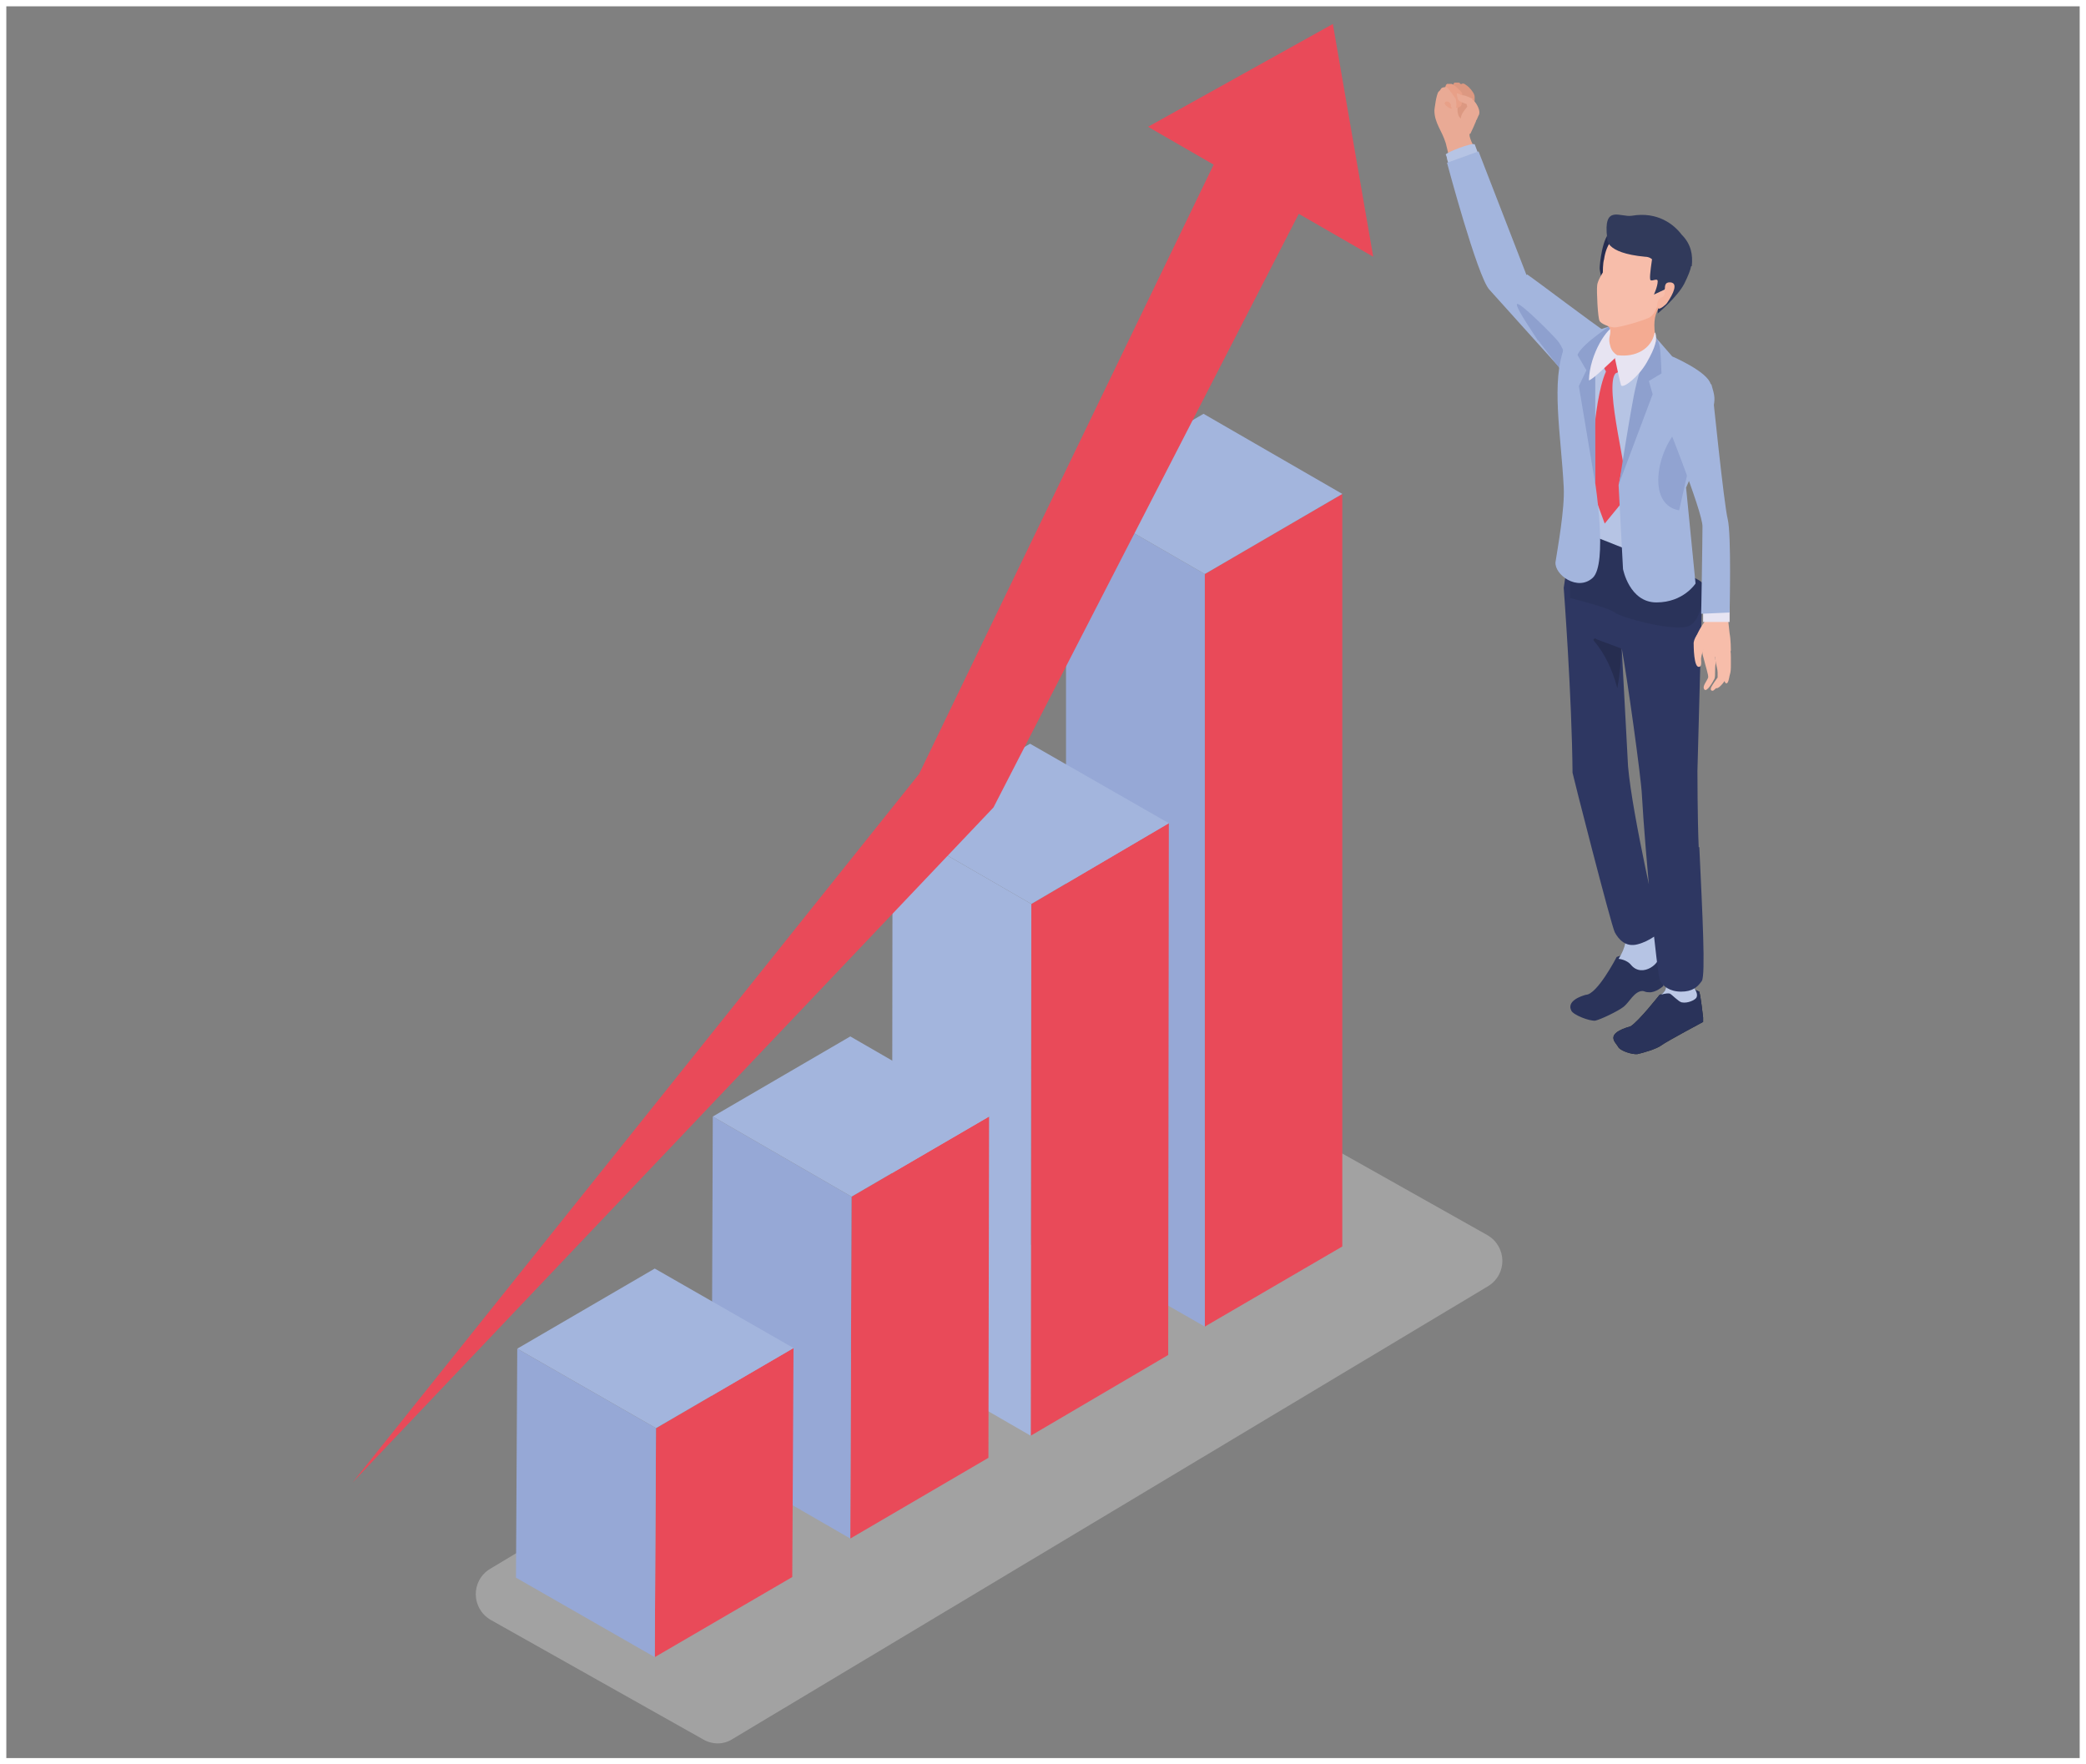 <?xml version="1.0" encoding="UTF-8"?>
<svg id="_レイヤー_1" data-name="レイヤー_1" xmlns="http://www.w3.org/2000/svg" version="1.1" viewBox="0 0 330.7 279.7">
  <rect x="0" y="0" width="330.7" height="279.7" fill="#808080" stroke="none"/>
  <!-- Generator: Adobe Illustrator 29.1.0, SVG Export Plug-In . SVG Version: 2.1.0 Build 142)  -->
  <defs>
    <style>
      .st0 {
        fill: #f7bdaa;
      }

      .st1 {
        fill: #e94a59;
      }

      .st2 {
        fill: #96a8d6;
      }

      .st3 {
        fill: #313a5b;
      }

      .st4 {
        fill: #f4ab92;
      }

      .st5 {
        fill: #dc9881;
      }

      .st6 {
        fill: #2e3762;
      }

      .st7 {
        fill: #e7e4f2;
      }

      .st8 {
        fill: #262d50;
      }

      .st9 {
        fill: #bdc9e7;
      }

      .st10 {
        fill: #e8a088;
      }

      .st11 {
        fill: #91a3d1;
      }

      .st12 {
        fill: #1e252b;
      }

      .st13 {
        fill: none;
        stroke: #fff;
        stroke-miterlimit: 10;
        stroke-width: 1px;
      }

      .st14 {
        fill: #a3b5dd;
      }

      .st15 {
        fill: #8ea0ce;
      }

      .st16 {
        fill: #f6b6a1;
      }

      .st17 {
        fill: #b6c4e4;
      }

      .st18 {
        fill: #c4c4c4;
        opacity: .5;
      }

      .st19 {
        fill: #e9aa95;
      }

      .st20 {
        fill: #2a335a;
      }
    </style>
  </defs>
  <path class="st18" d="M235.9,203.9l-119.8,71.8c-1.4.9-3.2.9-4.7,0l-33.6-18.9c-3.1-1.8-3.2-6.2-.1-8.1l119.8-71.8c1.4-.9,3.2-.9,4.7,0l33.6,18.9c3.1,1.8,3.2,6.2.1,8.1Z"/>
  <g>
    <g>
      <polygon class="st1" points="212.8 78.3 212.8 197.6 191 210.3 191 91 212.8 78.3"/>
      <polygon class="st2" points="191 91 191 210.3 169 197.7 169 78.3 191 91"/>
      <polygon class="st14" points="212.8 78.3 191 91 169 78.3 190.8 65.6 212.8 78.3"/>
    </g>
    <g>
      <polygon class="st1" points="185.3 130.5 185.2 214.8 163.4 227.6 163.5 143.3 185.3 130.5"/>
      <polygon class="st14" points="163.5 143.3 163.4 227.6 141.4 214.9 141.5 130.6 163.5 143.3"/>
      <polygon class="st14" points="185.3 130.5 163.5 143.3 141.5 130.6 163.3 117.9 185.3 130.5"/>
    </g>
    <g>
      <polygon class="st1" points="156.8 177 156.7 231.1 134.8 243.9 135 189.7 156.8 177"/>
      <polygon class="st2" points="135 189.7 134.8 243.9 112.8 231.2 113 177 135 189.7"/>
      <polygon class="st14" points="156.8 177 135 189.7 113 177 134.8 164.3 156.8 177"/>
    </g>
    <g>
      <polygon class="st1" points="125.8 213.7 125.6 250 103.8 262.7 104 226.4 125.8 213.7"/>
      <polygon class="st2" points="104 226.4 103.8 262.7 81.8 250.1 82 213.8 104 226.4"/>
      <polygon class="st14" points="125.8 213.7 104 226.4 82 213.8 103.8 201.1 125.8 213.7"/>
    </g>
  </g>
  <polygon class="st1" points="217.7 40.7 211.3 3.8 182 20.1 192.4 26.1 145.7 122.7 55.9 235 157.5 128 205.9 33.9 217.7 40.7 217.7 40.7"/>
  <g>
    <g>
      <g>
        <g>
          <path class="st12" d="M269.4,157.3c.2.4.6,4,.6,4v.7c0,0-5.8,3.1-6.6,3.7-.8.6-2.9,1.2-3.8,1.4-.8.1-2.8-.5-3.1-1.2-.4-.7-2.2-2,2-3.2,1.3-.8,4.6-5,4.6-5l4.2-1.4,2.1.9Z"/>
          <path class="st12" d="M263.9,157.1c.4-.5.4-3.1.3-4.1l3.9-1c.2,1.7.2,3.8.3,4.1.3.8.9,1.5.5,2.1-.2.3-1.3.9-2.3.7-.5-.1-1.6-1.3-1.9-1.4-.6-.1-1.4.2-1.4.2,0,0,.2-.1.6-.6Z"/>
        </g>
        <g>
          <path class="st20" d="M269.4,157.3c.2.4.6,4,.6,4v.7c0,0-5.8,3.1-6.6,3.7-.8.6-2.9,1.2-3.8,1.4-.8.1-2.8-.5-3.1-1.2-.4-.7-2.2-2,2-3.2,1.3-.8,4.6-5,4.6-5l4.2-1.4,2.1.9Z"/>
          <path class="st9" d="M263.9,157.1c.4-.5.4-3.1.3-4.1l3.9-1c.2,1.7.2,3.8.3,4.1.3.8.9,1.5.5,2.1-.2.3-1.3.9-2.3.7-.5-.1-1.6-1.3-1.9-1.4-.6-.1-1.4.2-1.4.2,0,0,.2-.1.6-.6Z"/>
        </g>
      </g>
      <g>
        <path class="st20" d="M263,151.2c.3.5.7,4.3.7,4.3v.8c0,0-1.2,1.1-2.3,1-.6,0-.7-.2-1-.2-1.3,0-2.1,1.8-3,2.5-.9.7-3.6,2-4.5,2.2-.9.1-3.5-.9-3.8-1.6-.4-.8-.1-1.8,2.3-2.5,1.8,0,4.9-6,4.9-6l4.5-1.5,2.3,1Z"/>
        <path class="st17" d="M257.5,146.6c2.3-.3,4.5-1.6,4.7-.6.2.9.8,5.2.8,5.2.5,1.4-2.6,3.9-4.4,1.8-.7-.9-2-1-2-1,1.1-1.7,1.5-3.5,1-5.4Z"/>
      </g>
      <g>
        <path class="st6" d="M269.3,134.3c-.2-4.7-.2-12.1-.2-12.1l.8-29.7-14.2-6.7-6.9,1.3-.9,6.1s1.3,17.2,1.4,29.3c0,.2,6.1,24.1,6.7,25.3.6,1.1,1.7,2.4,3.6,1.9,2-.5,3.5-1.9,3.5-1.9,0,0-4.3-18.3-5-26.3l-1-18.7c.8,4.2,3.1,20.6,3.2,23.3.5,9,2.4,28.6,2.9,29.4.4.8,1.5,1.7,3.3,1.7s2.6-.7,3.3-1.7c.6-1,.1-10.5-.4-21.2Z"/>
        <path class="st20" d="M253.4,84.9l3.9,2.2s12.5,4.4,12.6,5.4c.1,1.3.1,6.4-2.7,6.9-2.8.5-10.2-1.5-11.2-2.3s-7.1-2.3-7.1-2.3c0,0,0-6.1,0-6.7-.2,0,4.5-3.2,4.5-3.2Z"/>
      </g>
      <path class="st8" d="M253,101.3l4,1.5c0,2-.2,4.1-.6,6.3-.8-3-2-5.5-3.7-7.5-.2-.2,0-.4.3-.4Z"/>
    </g>
    <g>
      <g>
        <g>
          <path class="st19" d="M233.1,21.2c.3-.6.7-1.5.9-2,0,0,0-.2.1-.2,0,0,0,0,0,0h0c.2-.5.4-.9.4-.9,0,0-1.4-3.2-1.7-3.4-1.4-.8-4-.7-4.7-.2-.4.3-.7,2.9-.7,3,0,2,1.2,3.2,1.8,5.2.2.6.9,4.3,1.5,5.5.4.7,4.4-1.4,4.4-1.4.7,0-2.5-4.8-2.1-5.6Z"/>
          <path class="st5" d="M233.5,16s-1.3-.7-2-.6c-.8.2-.3.4-.3.7-.1.6-.4,2.1.4,2.7-.1-1,2-2.9,2-2.9Z"/>
          <path class="st5" d="M231.5,14.2c.4.3,1.1,1.2,1.1,1.2,0,0,.1.8.2,1.2,0,.3.8,1.2.9.3,0-.4.2-1.6,0-1.9-.1-.4-.8-1.2-1.1-1.4-.2-.1-.5-.5-.9-.3-.4.2-.4.9-.2,1Z"/>
          <path class="st5" d="M230.5,14.2c.4.3,1.3,1,1.3,1l-.2,1.1c0,.5.5.6,1,0,.2-.3.2-1.5.2-1.5,0,0-1.3-1.7-1.5-1.7-.2,0-.5,0-.7,0-.3.2-.4.9-.1,1Z"/>
          <path class="st10" d="M229.4,14.3c.4.3,1.3,1.6,1.3,1.6,0,0-.2.9,0,1.1.3.2.7,0,.9-.2.2-.2.3-1.6.2-2-.2-.4-1.4-1.5-1.7-1.5-.2,0-.5,0-.7,0-.3.2-.4.9-.1,1Z"/>
          <g>
            <path class="st10" d="M230.4,16.6l-.6-.4c-.4-.3-1.1,0-.6.5,0,0,.4.4.8.5.4,0,.6,0,.8-.2.2-.2-.4-.4-.4-.4Z"/>
            <path class="st19" d="M229.4,13.8c-.2,0-.7,0-.9.2-.1.2-.5.6-.5.9,0,.2.4,1.3.6,1.5.1.1.5-.4.7-.4.4,0,.7.5.7.6,0,.2,0,.4.2.6s.4.1.6-.1c.2-.2,0-1.4,0-1.4,0,0-1.2-1.8-1.5-1.9Z"/>
          </g>
          <path class="st19" d="M233.5,15.7c-.4-.2-1.2-.6-1.6-.6-.3,0-.7-.3-.9-.3-.1,0,0,.5.1.9s1.4.8,1.4.8c0,0,.4,1.5.8,1.7.4.1.9.6,1.2-.2.2-.6-.6-2-1.1-2.2Z"/>
        </g>
        <path class="st17" d="M229.8,26.2c-.2-.3-.3-.6-.4-1,0-.2-.1-.5-.2-.7,0-.3,4.3-2,4.6-1.6.2.5.6,1.6.6,1.7s-4.6,1.6-4.6,1.6Z"/>
        <path class="st14" d="M242,43.6l-7.6-19.6-5,1.8s4.8,18,6.7,20.1c1.9,2.1,11.7,13,11.7,13l6.9-6.2c-2.2-1.4-11.1-8.2-12.6-9.2Z"/>
        <path class="st15" d="M243.8,53.9l3.7,4.8c0-1.3.2-2.5.3-3.2-.2-.5-.5-1-.8-1.4-.7-.9-6.1-6.3-6.5-5.9-.4.4,3.2,5.5,3.3,5.8Z"/>
      </g>
      <g>
        <g>
          <path class="st17" d="M259.7,51.2c2,1.3,4.8,5.5,4.8,5.5l-5.3,30.9-8.6-3.4-1-25.4s3.1-5.2,5.1-6c2.1-.8,3-2.9,5-1.6Z"/>
          <path class="st1" d="M254.6,58.9c-.6-1-.8-2.2-.4-2.6.5-.5,1.6-1.6,1.5-1.5.8,1,3.1,1.5,3,3.1l-2.6,1.3c-1.8,2.1,2.1,16.2,1.9,19.4l-3.6,4.4-2.2-6s.2-13.2,2.4-18.1Z"/>
        </g>
        <path class="st14" d="M255.9,51.5s-2.8.9-4.5,1.5c-2.1.9-3.3,1.9-3.3,1.9-2.3,5.4-.6,14.2-.2,22.3.2,3.4-1,9.9-1.3,11.9-.2,2,3.5,4.7,5.9,2.5,2.4-2.2.4-15,.4-15,0,0-.1-12.9-.2-17,.5-3.5,3.2-8.1,3.2-8.1Z"/>
        <path class="st14" d="M271.2,60.9c-.5-2-6.1-4.4-6.1-4.4-1-1.1-2.7-3.3-4.5-4.8,0,0,1,2.8.5,4.4-.5,1.6-4.5,20.8-4.5,20.8l.7,13.3s1,5.3,5.3,5.3,6.2-3,6.2-3l-1.5-15.2c2.4-5.5,3.5-7.7,4.3-12.5.3-1.6.3-1.9-.3-3.9Z"/>
        <path class="st11" d="M268.5,70.7s-2.3,10.2-2.3,10.2c-5.9-1-3-12,1.6-14.2,3.6-1.7.7,3.9.7,3.9Z"/>
        <path class="st15" d="M250.1,56.2c.9-1.9,6-5.1,6-5.1,0,0-3.1,5.4-3.2,8,0,3,0,17.6,0,17.6l-2.6-15.5,1.2-2.5-1.4-2.4Z"/>
        <path class="st15" d="M260.6,56.8c.4-1.4,0-5.1,0-5.1,2.3,1.4,2.5,3,2.6,3.8s.2,3.7.2,3.7l-2,1.2.6,2.1-5.3,14.1s1.2-7.9,2.3-13.8c.6-3.1,1.5-5.6,1.6-6Z"/>
      </g>
      <g>
        <g>
          <path class="st0" d="M270.8,99.4c-1.1.4-2.1,1.2-2.3,2.5,0,.4,0,4.1.9,3.8.5-.1.2-1.1.3-1.5.1-.9.7-1.7,1.2-2.4.7-1,.4-1.5-.1-2.4Z"/>
          <path class="st0" d="M270,103c-.3.4.1,1.3.2,1.8.1.5.7,2.3.6,2.6-.2.6-1,1.4-.6,1.9.4.5,1.4-1.3,1.6-1.7.2-.5,0-1.6.2-2.5,0-.4-.2-1.5-.3-1.9-.2-.6-1.2-.8-1.7-.2,0,0,.1,0,0,0Z"/>
          <path class="st0" d="M269,100.7c.4-1,1.8-3.3,2.7-3.4.4,0,1.6-.5,1.9-.2.4.4.5,2.7.6,3.3.2,1,.2,2.7.2,2.7,0,0-.2.9-.7,1-.4,0-.8.2-1.2.1-1.3,0-2.6-1.2-3-2.3-.3-.8-.7-.7-.5-1.2Z"/>
          <path class="st0" d="M273.3,104c0,1.1,0,3.5,0,3.5,0,0-1.5,2.1-1.8,2-.4,0-.3-.4-.2-.6.2-.4,1-1.5,1-1.5,0,0,0-.5,0-.8,0-.9-.9-2.9,0-3.5.8,0,1.1.4,1.1.9Z"/>
          <path class="st0" d="M273.4,103.7c.4.7.6,3.8.2,4,0,0-1,1.5-1.5,1.4-.5,0,.7-1.7.7-1.7,0,0,0-1,0-1.5,0-.5-.3-1-.1-1.6.2-.6.4-.8.7-.6Z"/>
          <path class="st0" d="M273.6,106.5c0-.6-.5-2-.2-2.5.1-.2.6-.7.9-.8.1,0,.1.9.1,1,0,.3,0,.9,0,1.2,0,.6,0,1.1-.2,1.7-.1.4-.2,1.4-.6,1.2-.4-.2,0-1.2,0-1.7Z"/>
        </g>
        <rect class="st7" x="270" y="96.1" width="4.2" height="2.5"/>
        <path class="st14" d="M269.7,97.3l4.5-.2s.3-12.4-.3-14.8c-.6-2.4-2.4-20.1-2.4-20.1-2.3-2.7-8.1,2.7-8.1,2.7,0,0,6.6,16.3,6.5,18.6,0,2.3-.2,13.7-.2,13.7Z"/>
      </g>
      <g>
        <path class="st7" d="M256.1,51.7c-1.2,0-4.1,4.4-4.2,8.6,0,0,0,0,0,0,.7-.2,3.1-2.6,4.1-3.5l.4-.4c0-.4-.3-3.7-.2-4.7Z"/>
        <g>
          <path class="st8" d="M259.6,35.6c-1.2-.3-3.2.5-4.1,1-1.5.8-1.9,5.4-1.9,5.9,0,.5.4,2,.4,2,0,0,7.2-8.4,5.5-8.8Z"/>
          <path class="st4" d="M254.1,50.4c.2,1.1,1.2,1.2,1.2,2.1,0,.8-.4,1.1,0,2.4.3,1.3,2,2.2,3.5,1.8,1.1-.3,3.9-2.1,3.7-2.7-.4-2.7-.3-3.8.5-5.3,1.7-3.3-7.4,0-8.8,1.6Z"/>
          <path class="st0" d="M255.8,51.9c-.8-.1-2-.6-2.2-1-.3-.4-.5-4.8-.4-5.6,0-.7.9-2.1.9-2.1,0,0,0-1.5.2-2.1.7-5.1,5.6-6.2,9.7-3.8,5.1,3.1,2.2,6.1,0,9.7-.3.5-1,.9-1.2,1.4-.2.5-.4,1.2-1.1,1.8-.6.5-5.2,1.8-5.8,1.7Z"/>
          <path class="st3" d="M268.2,42.2c.2-1.8-.1-3.5-1.6-5-1.2-1.6-3.8-3.7-7.9-3-1.8.3-4.6-1.9-3.9,3.6,0,0-.5,2.3,6,2.9.7,0,1.1.4,1.1.4,0,0-.4,2.6-.3,3.1,0,.7,1.2-.3,1.2.4,0,.8-.6,2.1-.6,2.1l1.7-.8s0-.3.5,0c.2.1-.9,1.5-1.4,2.6-.2.4-.2,1.2-.2,1.2,0,0,3.1-2.6,4.2-4.7.6-1.2,1-2.2,1.1-2.8Z"/>
          <path class="st16" d="M265,44.8c.9.2.4,1.6-.7,3.2-.1.2-1.1,1.1-1.4.9-.5-.3,0-1.6.4-1.7,1.4-.3-.3-2.8,1.8-2.4Z"/>
        </g>
        <path class="st7" d="M262.3,52.8c-.5,2.5-3,3.9-5.9,3.5l-.4.4s0,0,0,0c.2,1,.9,4.2,1,4.4.4.5,2.8-1.4,4.1-3.7,1.3-2.3,1.7-3.6,1.3-4.7Z"/>
      </g>
    </g>
  </g>
  <rect class="st13" x=".5" y=".5" width="329.7" height="278.7"/>
</svg>